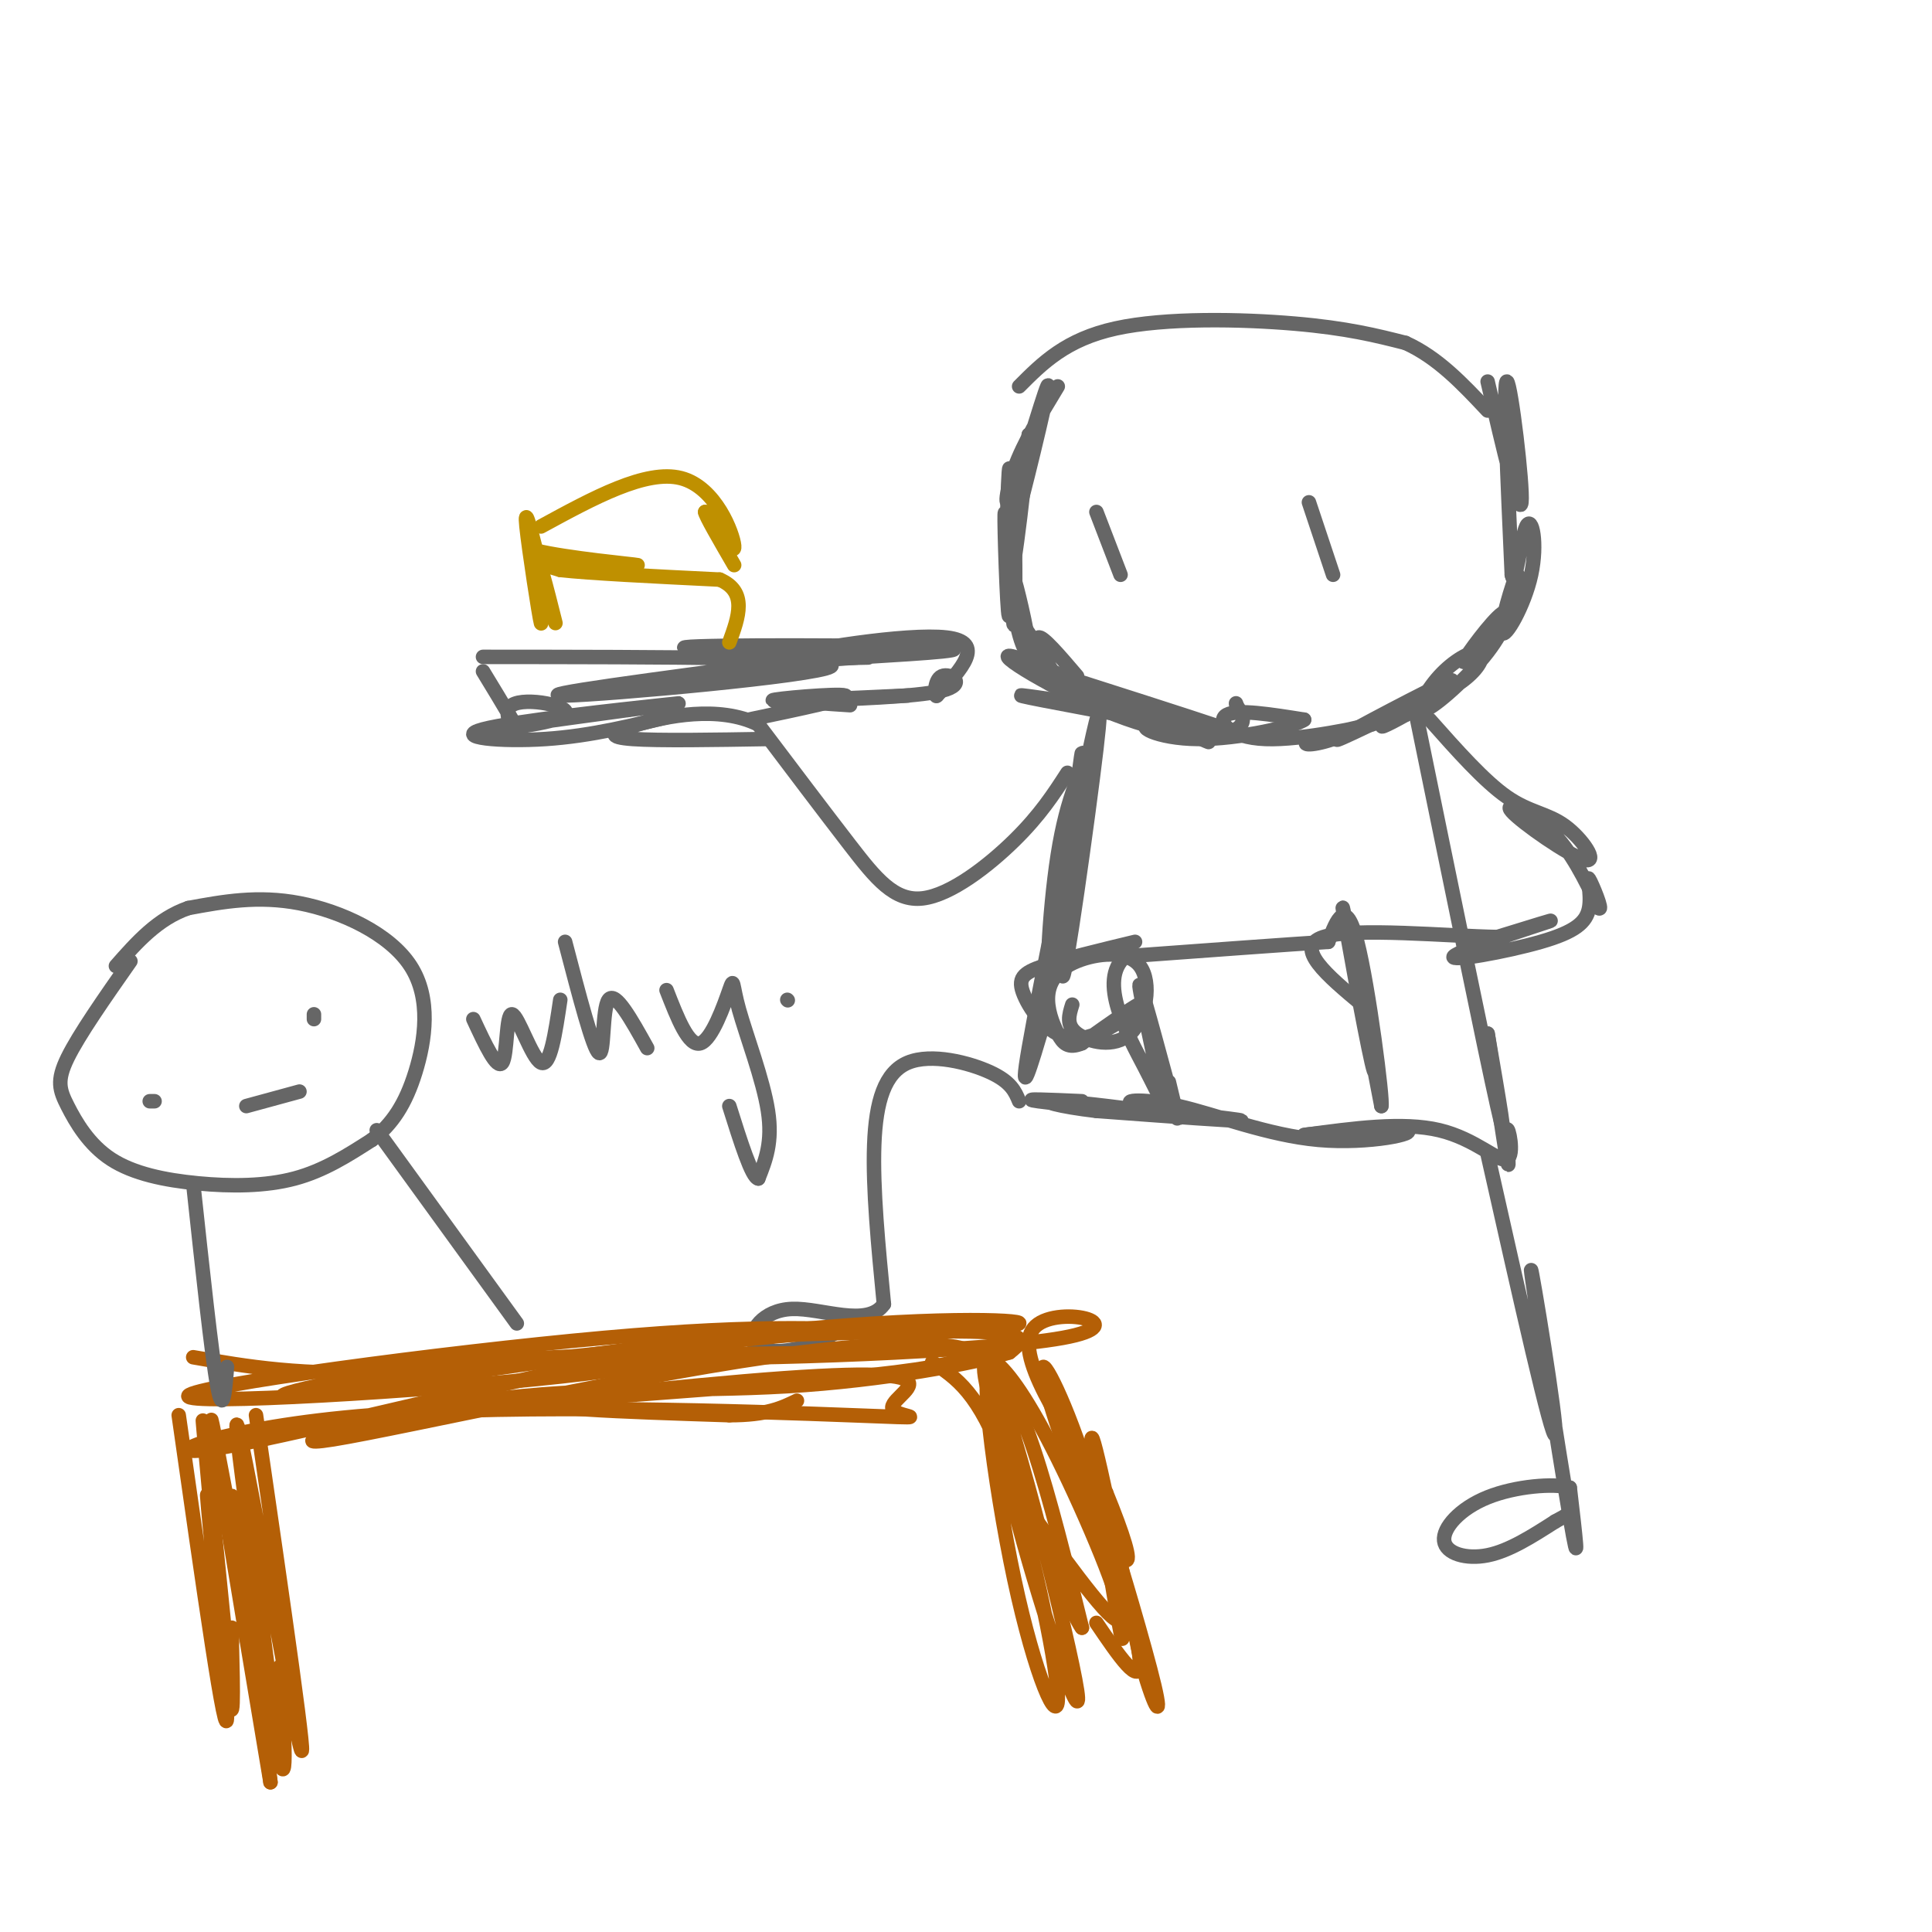 <svg viewBox='0 0 400 400' version='1.1' xmlns='http://www.w3.org/2000/svg' xmlns:xlink='http://www.w3.org/1999/xlink'><g fill='none' stroke='rgb(102,102,102)' stroke-width='3' stroke-linecap='round' stroke-linejoin='round'><path d='M219,80c-3.531,5.834 -7.062,11.668 -9,17c-1.938,5.332 -2.282,10.161 0,4c2.282,-6.161 7.191,-23.313 7,-21c-0.191,2.313 -5.483,24.089 -7,29c-1.517,4.911 0.742,-7.045 3,-19'/><path d='M213,90c-0.437,5.827 -3.029,29.896 -4,30c-0.971,0.104 -0.322,-23.756 0,-23c0.322,0.756 0.318,26.126 0,30c-0.318,3.874 -0.948,-13.750 -1,-19c-0.052,-5.250 0.474,1.875 1,9'/><path d='M209,117c0.364,5.391 0.773,14.368 1,12c0.227,-2.368 0.272,-16.081 0,-18c-0.272,-1.919 -0.860,7.955 0,15c0.860,7.045 3.169,11.259 3,8c-0.169,-3.259 -2.815,-13.993 -3,-14c-0.185,-0.007 2.090,10.712 4,16c1.910,5.288 3.455,5.144 5,5'/><path d='M219,141c-1.521,-2.991 -7.822,-12.970 -9,-14c-1.178,-1.030 2.767,6.889 5,11c2.233,4.111 2.755,4.415 2,2c-0.755,-2.415 -2.787,-7.547 -2,-8c0.787,-0.453 4.394,3.774 8,8'/><path d='M308,79c3.311,14.222 6.622,28.444 7,25c0.378,-3.444 -2.178,-24.556 -3,-25c-0.822,-0.444 0.089,19.778 1,40'/><path d='M313,119c0.661,3.573 1.814,-7.494 3,-10c1.186,-2.506 2.403,3.550 1,10c-1.403,6.450 -5.428,13.296 -6,12c-0.572,-1.296 2.307,-10.734 3,-12c0.693,-1.266 -0.802,5.638 -3,10c-2.198,4.362 -5.099,6.181 -8,8'/><path d='M303,137c0.541,-1.294 5.894,-8.529 8,-10c2.106,-1.471 0.966,2.824 -3,8c-3.966,5.176 -10.756,11.235 -13,12c-2.244,0.765 0.058,-3.764 3,-7c2.942,-3.236 6.523,-5.179 8,-5c1.477,0.179 0.851,2.480 -2,5c-2.851,2.520 -7.925,5.260 -13,8'/><path d='M291,148c-3.868,2.179 -7.036,3.628 -3,1c4.036,-2.628 15.278,-9.333 12,-8c-3.278,1.333 -21.075,10.705 -23,12c-1.925,1.295 12.021,-5.487 17,-8c4.979,-2.513 0.989,-0.756 -3,1'/><path d='M291,146c-3.341,1.672 -10.193,5.353 -15,7c-4.807,1.647 -7.570,1.259 -4,0c3.570,-1.259 13.472,-3.389 12,-3c-1.472,0.389 -14.319,3.297 -22,3c-7.681,-0.297 -10.194,-3.799 -8,-5c2.194,-1.201 9.097,-0.100 16,1'/><path d='M270,149c-1.553,1.305 -13.435,4.068 -22,4c-8.565,-0.068 -13.811,-2.967 -9,-3c4.811,-0.033 19.680,2.799 15,2c-4.680,-0.799 -28.909,-5.228 -38,-7c-9.091,-1.772 -3.046,-0.886 3,0'/><path d='M219,145c7.248,1.264 23.868,4.424 28,6c4.132,1.576 -4.222,1.567 -16,-3c-11.778,-4.567 -26.979,-13.691 -21,-12c5.979,1.691 33.137,14.197 39,17c5.863,2.803 -9.568,-4.099 -25,-11'/><path d='M224,142c-6.940,-2.849 -11.792,-4.470 -4,-2c7.792,2.470 28.226,9.032 31,10c2.774,0.968 -12.112,-3.658 -15,-4c-2.888,-0.342 6.222,3.600 12,5c5.778,1.400 8.222,0.257 9,-1c0.778,-1.257 -0.111,-2.629 -1,-4'/><path d='M256,146c-0.167,-0.667 -0.083,-0.333 0,0'/><path d='M227,153c-3.038,5.872 -6.075,11.744 -8,24c-1.925,12.256 -2.737,30.894 -1,22c1.737,-8.894 6.022,-45.322 6,-43c-0.022,2.322 -4.352,43.394 -4,46c0.352,2.606 5.386,-33.256 7,-47c1.614,-13.744 -0.193,-5.372 -2,3'/><path d='M225,158c-3.111,13.800 -9.889,46.800 -12,59c-2.111,12.200 0.444,3.600 3,-5'/><path d='M293,147c7.250,35.417 14.500,70.833 17,82c2.500,11.167 0.250,-1.917 -2,-15'/><path d='M308,214c0.632,4.056 3.214,21.697 4,26c0.786,4.303 -0.222,-4.733 0,-6c0.222,-1.267 1.675,5.236 0,6c-1.675,0.764 -6.479,-4.210 -14,-6c-7.521,-1.790 -17.761,-0.395 -28,1'/><path d='M270,235c1.111,-0.303 17.890,-1.561 21,-1c3.110,0.561 -7.448,2.940 -18,2c-10.552,-0.940 -21.096,-5.201 -29,-7c-7.904,-1.799 -13.166,-1.138 -8,0c5.166,1.138 20.762,2.754 21,3c0.238,0.246 -14.881,-0.877 -30,-2'/><path d='M227,230c-7.847,-0.915 -12.464,-2.204 -8,-2c4.464,0.204 18.010,1.901 17,2c-1.010,0.099 -16.574,-1.400 -21,-2c-4.426,-0.600 2.287,-0.300 9,0'/><path d='M308,239c6.720,29.911 13.440,59.821 14,58c0.560,-1.821 -5.042,-35.375 -5,-34c0.042,1.375 5.726,37.679 8,51c2.274,13.321 1.137,3.661 0,-6'/><path d='M325,308c-3.206,-0.951 -11.220,-0.327 -17,2c-5.780,2.327 -9.325,6.357 -9,9c0.325,2.643 4.522,3.898 9,3c4.478,-0.898 9.239,-3.949 14,-7'/><path d='M322,315c2.833,-1.500 2.917,-1.750 3,-2'/><path d='M211,228c-0.833,-2.000 -1.667,-4.000 -6,-6c-4.333,-2.000 -12.167,-4.000 -17,-2c-4.833,2.000 -6.667,8.000 -7,17c-0.333,9.000 0.833,21.000 2,33'/><path d='M183,270c-3.381,4.939 -12.834,0.788 -19,1c-6.166,0.212 -9.045,4.788 -8,7c1.045,2.212 6.013,2.061 10,1c3.987,-1.061 6.994,-3.030 10,-5'/><path d='M176,274c1.833,-0.833 1.417,-0.417 1,0'/><path d='M296,149c5.659,6.378 11.319,12.756 16,16c4.681,3.244 8.384,3.353 12,6c3.616,2.647 7.144,7.833 4,7c-3.144,-0.833 -12.962,-7.686 -15,-10c-2.038,-2.314 3.703,-0.090 8,4c4.297,4.090 7.148,10.045 10,16'/><path d='M331,188c1.034,0.844 -1.382,-5.045 -2,-6c-0.618,-0.955 0.561,3.026 0,6c-0.561,2.974 -2.862,4.941 -10,7c-7.138,2.059 -19.114,4.208 -18,3c1.114,-1.208 15.318,-5.774 19,-7c3.682,-1.226 -3.159,0.887 -10,3'/><path d='M310,194c-9.911,-0.156 -29.689,-2.044 -36,0c-6.311,2.044 0.844,8.022 8,14'/><path d='M282,208c2.143,7.274 3.500,18.458 2,12c-1.500,-6.458 -5.857,-30.560 -6,-32c-0.143,-1.440 3.929,19.780 8,41'/><path d='M286,229c0.400,-1.178 -2.600,-24.622 -5,-34c-2.400,-9.378 -4.200,-4.689 -6,0'/><path d='M275,195c-8.000,0.500 -25.000,1.750 -42,3'/><path d='M233,198c-5.869,5.056 0.458,16.194 4,23c3.542,6.806 4.300,9.278 3,3c-1.300,-6.278 -4.658,-21.306 -4,-20c0.658,1.306 5.331,18.944 7,25c1.669,6.056 0.335,0.528 -1,-5'/><path d='M235,195c-7.367,1.775 -14.734,3.550 -19,5c-4.266,1.450 -5.432,2.574 -4,6c1.432,3.426 5.463,9.153 11,9c5.537,-0.153 12.582,-6.187 13,-7c0.418,-0.813 -5.791,3.593 -12,8'/><path d='M224,216c-2.826,1.168 -3.890,0.088 -5,-2c-1.110,-2.088 -2.267,-5.183 -2,-8c0.267,-2.817 1.958,-5.357 6,-7c4.042,-1.643 10.434,-2.389 13,1c2.566,3.389 1.306,10.912 -2,14c-3.306,3.088 -8.659,1.739 -11,0c-2.341,-1.739 -1.671,-3.870 -1,-6'/><path d='M221,160c-2.833,4.381 -5.667,8.762 -11,14c-5.333,5.238 -13.167,11.333 -19,12c-5.833,0.667 -9.667,-4.095 -15,-11c-5.333,-6.905 -12.167,-15.952 -19,-25'/><path d='M157,150c-8.202,-4.048 -19.208,-1.667 -25,0c-5.792,1.667 -6.369,2.619 -1,3c5.369,0.381 16.685,0.190 28,0'/><path d='M100,139c4.105,6.740 8.211,13.480 8,14c-0.211,0.520 -4.737,-5.180 -2,-7c2.737,-1.820 12.737,0.241 11,2c-1.737,1.759 -15.211,3.217 -15,3c0.211,-0.217 14.105,-2.108 28,-4'/><path d='M130,147c8.281,-1.100 14.982,-1.852 7,-1c-7.982,0.852 -30.649,3.306 -37,5c-6.351,1.694 3.614,2.627 13,2c9.386,-0.627 18.193,-2.813 27,-5'/><path d='M100,136c37.533,0.022 75.067,0.044 72,2c-3.067,1.956 -46.733,5.844 -55,6c-8.267,0.156 18.867,-3.422 46,-7'/><path d='M163,137c12.979,-1.195 22.427,-0.681 13,-1c-9.427,-0.319 -37.730,-1.470 -34,-2c3.730,-0.530 39.494,-0.437 51,0c11.506,0.437 -1.247,1.219 -14,2'/><path d='M179,136c-8.060,0.690 -21.208,1.417 -17,0c4.208,-1.417 25.774,-4.976 34,-4c8.226,0.976 3.113,6.488 -2,12'/><path d='M194,144c-0.501,0.797 -0.753,-3.209 1,-4c1.753,-0.791 5.510,1.633 0,3c-5.510,1.367 -20.289,1.676 -25,2c-4.711,0.324 0.644,0.662 6,1'/><path d='M188,144c-13.933,0.644 -27.867,1.289 -28,1c-0.133,-0.289 13.533,-1.511 15,-1c1.467,0.511 -9.267,2.756 -20,5'/><path d='M227,106c0.000,0.000 5.000,13.000 5,13'/><path d='M271,104c0.000,0.000 5.000,15.000 5,15'/><path d='M211,80c4.844,-4.867 9.689,-9.733 20,-12c10.311,-2.267 26.089,-1.933 37,-1c10.911,0.933 16.956,2.467 23,4'/><path d='M291,71c6.667,3.000 11.833,8.500 17,14'/></g>
<g fill='none' stroke='rgb(180,95,6)' stroke-width='3' stroke-linecap='round' stroke-linejoin='round'><path d='M40,281c11.236,1.959 22.473,3.917 42,3c19.527,-0.917 47.346,-4.710 58,-5c10.654,-0.290 4.144,2.922 -24,6c-28.144,3.078 -77.924,6.021 -77,4c0.924,-2.021 52.550,-9.006 86,-12c33.450,-2.994 48.725,-1.997 64,-1'/><path d='M189,276c11.379,-0.410 7.828,-0.934 5,0c-2.828,0.934 -4.931,3.328 -21,4c-16.069,0.672 -46.104,-0.378 -73,2c-26.896,2.378 -50.652,8.184 -38,7c12.652,-1.184 61.714,-9.357 96,-13c34.286,-3.643 53.796,-2.755 53,-2c-0.796,0.755 -21.898,1.378 -43,2'/><path d='M168,276c-17.986,1.544 -41.450,4.404 -28,5c13.450,0.596 63.813,-1.070 80,-4c16.187,-2.930 -1.804,-7.123 -6,-2c-4.196,5.123 5.402,19.561 15,34'/><path d='M229,309c3.680,9.013 5.380,14.546 4,14c-1.380,-0.546 -5.839,-7.169 -10,-17c-4.161,-9.831 -8.024,-22.869 -7,-23c1.024,-0.131 6.934,12.645 11,28c4.066,15.355 6.287,33.288 5,27c-1.287,-6.288 -6.082,-36.797 -6,-40c0.082,-3.203 5.041,20.898 10,45'/><path d='M236,343c2.820,10.410 4.869,13.935 3,6c-1.869,-7.935 -7.657,-27.329 -8,-28c-0.343,-0.671 4.759,17.380 5,23c0.241,5.620 -4.380,-1.190 -9,-8'/><path d='M37,293c5.024,35.339 10.047,70.678 10,62c-0.047,-8.678 -5.165,-61.372 -5,-61c0.165,0.372 5.611,53.811 6,59c0.389,5.189 -4.280,-37.872 -5,-43c-0.720,-5.128 2.509,27.678 4,39c1.491,11.322 1.246,1.161 1,-9'/><path d='M48,340c0.167,-2.000 0.083,-2.500 0,-3'/><path d='M53,293c5.641,38.820 11.282,77.640 9,68c-2.282,-9.640 -12.488,-67.738 -13,-66c-0.512,1.738 8.670,63.314 8,65c-0.670,1.686 -11.191,-56.518 -13,-65c-1.809,-8.482 5.096,32.759 12,74'/><path d='M56,369c-0.476,-5.119 -7.667,-54.917 -8,-59c-0.333,-4.083 6.190,37.548 9,51c2.810,13.452 1.905,-1.274 1,-16'/><path d='M193,282c4.896,3.199 9.793,6.398 15,21c5.207,14.602 10.725,40.608 11,48c0.275,7.392 -4.692,-3.828 -9,-24c-4.308,-20.172 -7.955,-49.296 -4,-41c3.955,8.296 15.513,54.010 17,64c1.487,9.990 -7.096,-15.745 -12,-34c-4.904,-18.255 -6.128,-29.030 -5,-31c1.128,-1.970 4.608,4.866 8,15c3.392,10.134 6.696,23.567 10,37'/><path d='M224,337c-2.103,-2.547 -12.359,-27.415 -17,-41c-4.641,-13.585 -3.667,-15.889 -1,-14c2.667,1.889 7.026,7.970 13,20c5.974,12.030 13.564,30.009 13,33c-0.564,2.991 -9.282,-9.004 -18,-21'/><path d='M51,297c39.479,-4.482 78.958,-8.964 103,-11c24.042,-2.036 32.646,-1.627 34,0c1.354,1.627 -4.542,4.471 -3,6c1.542,1.529 10.521,1.741 -9,1c-19.521,-0.741 -67.542,-2.436 -99,0c-31.458,2.436 -46.352,9.004 -33,7c13.352,-2.004 54.950,-12.578 81,-18c26.050,-5.422 36.552,-5.690 49,-6c12.448,-0.310 26.842,-0.660 33,0c6.158,0.660 4.079,2.330 2,4'/><path d='M209,280c-7.156,2.232 -26.047,5.813 -46,7c-19.953,1.187 -40.969,-0.019 -63,3c-22.031,3.019 -45.077,10.265 -31,8c14.077,-2.265 65.278,-14.040 97,-18c31.722,-3.960 43.963,-0.105 27,3c-16.963,3.105 -63.132,5.458 -75,7c-11.868,1.542 10.566,2.271 33,3'/><path d='M151,293c7.833,0.000 10.917,-1.500 14,-3'/></g>
<g fill='none' stroke='rgb(102,102,102)' stroke-width='3' stroke-linecap='round' stroke-linejoin='round'><path d='M27,199c-5.332,7.615 -10.663,15.230 -13,20c-2.337,4.770 -1.679,6.695 0,10c1.679,3.305 4.378,7.989 9,11c4.622,3.011 11.168,4.349 18,5c6.832,0.651 13.952,0.615 20,-1c6.048,-1.615 11.024,-4.807 16,-8'/><path d='M77,236c4.281,-3.285 6.982,-7.499 9,-14c2.018,-6.501 3.351,-15.289 -1,-22c-4.351,-6.711 -14.386,-11.346 -23,-13c-8.614,-1.654 -15.807,-0.327 -23,1'/><path d='M39,188c-6.333,2.167 -10.667,7.083 -15,12'/><path d='M31,228c0.000,0.000 1.000,0.000 1,0'/><path d='M65,210c0.000,0.000 0.000,1.000 0,1'/><path d='M51,229c0.000,0.000 11.000,-3.000 11,-3'/><path d='M40,245c1.917,17.833 3.833,35.667 5,42c1.167,6.333 1.583,1.167 2,-4'/><path d='M78,234c0.000,0.000 29.000,40.000 29,40'/><path d='M98,211c2.464,5.310 4.929,10.619 6,9c1.071,-1.619 0.750,-10.167 2,-10c1.250,0.167 4.071,9.048 6,10c1.929,0.952 2.964,-6.024 4,-13'/><path d='M117,195c2.911,11.156 5.822,22.311 7,23c1.178,0.689 0.622,-9.089 2,-11c1.378,-1.911 4.689,4.044 8,10'/><path d='M138,205c2.289,5.871 4.577,11.742 7,11c2.423,-0.742 4.979,-8.096 6,-11c1.021,-2.904 0.506,-1.359 2,4c1.494,5.359 4.998,14.531 6,21c1.002,6.469 -0.499,10.234 -2,14'/><path d='M157,244c-1.333,-0.167 -3.667,-7.583 -6,-15'/><path d='M163,207c0.000,0.000 0.100,0.100 0.1,0.1'/></g>
<g fill='none' stroke='rgb(191,144,0)' stroke-width='3' stroke-linecap='round' stroke-linejoin='round'><path d='M115,129c-1.905,-7.589 -3.810,-15.179 -4,-13c-0.190,2.179 1.333,14.125 1,13c-0.333,-1.125 -2.524,-15.321 -3,-20c-0.476,-4.679 0.762,0.161 2,5'/><path d='M111,114c6.155,1.536 20.542,2.875 21,3c0.458,0.125 -13.012,-0.964 -18,-1c-4.988,-0.036 -1.494,0.982 2,2'/><path d='M116,118c5.833,0.667 19.417,1.333 33,2'/><path d='M149,120c5.833,2.500 3.917,7.750 2,13'/><path d='M112,109c10.889,-5.933 21.778,-11.867 29,-10c7.222,1.867 10.778,11.533 11,14c0.222,2.467 -2.889,-2.267 -6,-7'/><path d='M146,106c0.000,0.667 3.000,5.833 6,11'/></g>
</svg>